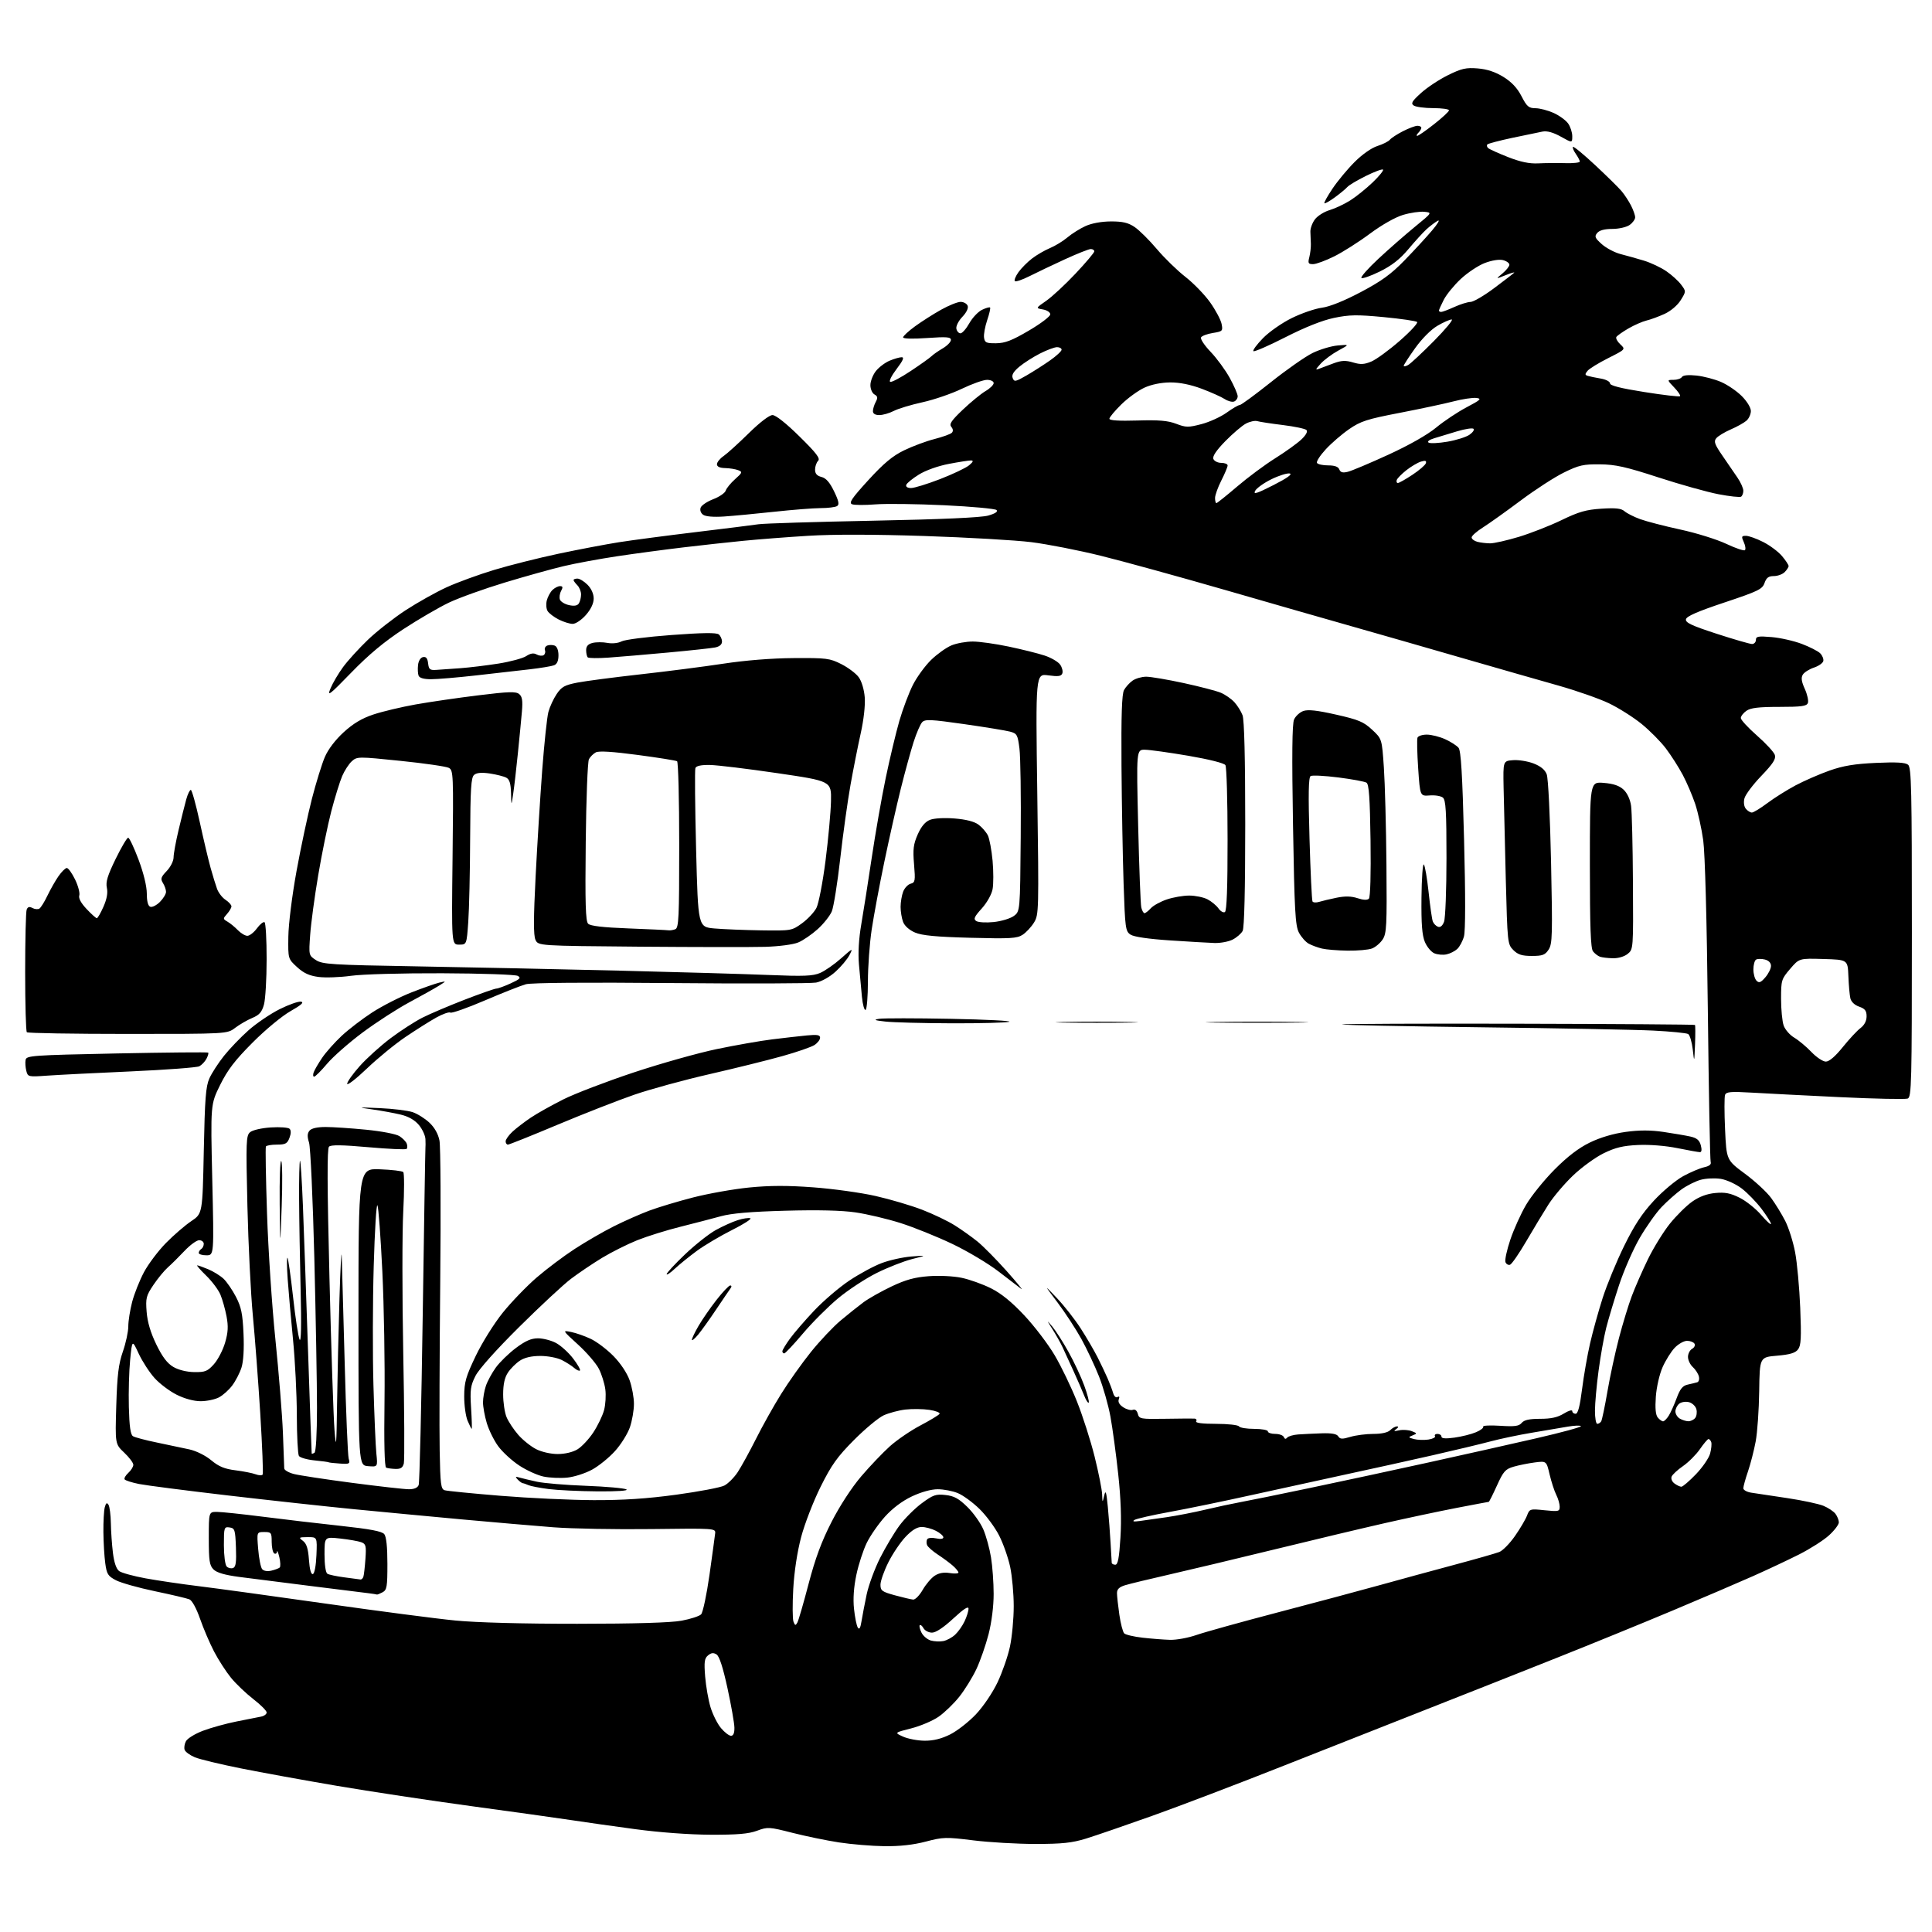 <?xml version="1.0" encoding="UTF-8" standalone="no"?>
<svg 
  version="1.1" 
  xmlns="http://www.w3.org/2000/svg" 
  xmlns:xlink="http://www.w3.org/1999/xlink" 
  xmlns:svg="http://www.w3.org/2000/svg"
  xmlns:rdf="http://www.w3.org/1999/02/22-rdf-syntax-ns#"
  xmlns:cc="http://creativecommons.org/ns#"
  xmlns:dc="http://purl.org/dc/elements/1.1/"
  viewBox="0 0 768 768"
  width="768"
  height="768"
>
<style>svg {background-color: white; }</style>"
<path stroke="none" fill="black" fill-rule="evenodd" d="M351.57,733.89C346.58,733.82 338.45,733.15 333.50,732.39C328.55,731.63 320.19,729.90 314.93,728.56C305.73,726.21 305.18,726.18 300.93,727.75C297.57,728.99 293.10,729.37 282.50,729.33C274.04,729.30 262.16,728.42 252.50,727.12C243.70,725.93 232.22,724.31 227.00,723.51C221.78,722.72 204.00,720.23 187.50,717.99C171.00,715.75 146.93,712.11 134.00,709.91C121.07,707.71 103.84,704.58 95.70,702.95C87.56,701.32 79.34,699.34 77.44,698.54C75.53,697.74 73.72,696.43 73.41,695.62C73.10,694.82 73.33,693.25 73.92,692.15C74.51,691.05 77.58,689.17 80.75,687.98C83.91,686.79 89.88,685.14 94.00,684.32C98.12,683.49 102.51,682.62 103.75,682.39C104.99,682.15 106.00,681.41 106.00,680.73C105.99,680.05 103.61,677.66 100.69,675.41C97.78,673.15 93.77,669.33 91.80,666.91C89.83,664.48 86.81,659.80 85.09,656.50C83.37,653.20 80.87,647.36 79.53,643.51C78.10,639.39 76.36,636.21 75.30,635.77C74.31,635.36 68.16,633.91 61.64,632.55C55.11,631.19 48.14,629.23 46.14,628.20C42.91,626.52 42.43,625.76 41.84,621.41C41.47,618.71 41.14,613.12 41.10,609.00C41.06,604.88 41.31,600.45 41.65,599.17C42.12,597.42 42.49,597.17 43.12,598.17C43.59,598.90 44.01,602.20 44.07,605.50C44.12,608.80 44.50,614.15 44.90,617.38C45.37,621.18 46.25,623.71 47.38,624.54C48.34,625.24 53.04,626.53 57.82,627.41C62.59,628.28 72.12,629.69 79.00,630.53C85.88,631.37 108.60,634.49 129.50,637.46C150.40,640.43 173.57,643.46 181.00,644.18C189.35,645.00 207.86,645.49 229.50,645.48C252.47,645.47 266.71,645.04 270.94,644.25C274.48,643.59 277.97,642.46 278.69,641.74C279.41,641.02 280.91,633.92 282.04,625.97C283.16,618.01 284.17,610.60 284.29,609.50C284.50,607.54 284.00,607.51 259.00,607.83C244.97,608.01 227.43,607.69 220.00,607.12C212.57,606.54 196.38,605.15 184.00,604.02C171.62,602.88 152.28,601.06 141.00,599.96C129.72,598.86 107.00,596.38 90.50,594.45C74.00,592.52 58.15,590.48 55.27,589.91C52.39,589.33 49.81,588.51 49.54,588.07C49.27,587.63 49.94,586.46 51.02,585.48C52.11,584.49 53.00,583.05 53.00,582.28C53.00,581.50 51.37,579.33 49.38,577.45C45.76,574.03 45.76,574.03 46.22,558.77C46.59,546.58 47.12,542.24 48.84,537.28C50.03,533.86 51.00,529.34 51.00,527.24C51.00,525.14 51.69,520.77 52.53,517.54C53.37,514.31 55.49,508.99 57.23,505.71C58.98,502.44 62.92,497.21 65.99,494.09C69.06,490.97 73.58,487.07 76.04,485.42C80.50,482.43 80.50,482.43 81.01,457.46C81.43,436.70 81.80,431.85 83.24,428.66C84.19,426.55 86.81,422.51 89.05,419.70C91.30,416.88 95.69,412.30 98.82,409.53C101.94,406.77 107.50,403.00 111.17,401.16C114.84,399.33 118.66,397.99 119.67,398.18C120.96,398.44 119.71,399.55 115.50,401.94C112.13,403.84 105.52,409.31 100.42,414.43C93.39,421.48 90.48,425.28 87.51,431.28C83.69,439.02 83.69,439.02 84.38,469.01C85.08,499.00 85.08,499.00 82.04,499.00C80.37,499.00 79.00,498.58 79.00,498.06C79.00,497.54 79.45,496.84 80.00,496.50C80.55,496.16 81.00,495.23 81.00,494.44C81.00,493.65 80.18,493.00 79.18,493.00C78.18,493.00 75.55,494.91 73.35,497.25C71.14,499.59 68.17,502.53 66.74,503.79C65.31,505.05 62.72,508.20 60.98,510.79C58.10,515.08 57.86,516.03 58.29,521.50C58.61,525.55 59.86,529.76 62.14,534.45C64.55,539.41 66.49,541.96 68.91,543.38C70.97,544.58 74.24,545.39 77.23,545.43C81.57,545.49 82.51,545.11 85.05,542.27C86.63,540.50 88.63,536.65 89.48,533.72C90.68,529.61 90.80,527.24 90.05,523.26C89.51,520.43 88.42,516.55 87.62,514.64C86.82,512.73 84.28,509.33 81.96,507.08C79.65,504.84 78.05,503.00 78.41,503.00C78.77,503.00 80.73,503.70 82.77,504.55C84.81,505.40 87.54,507.09 88.84,508.30C90.13,509.51 92.36,512.75 93.79,515.50C95.91,519.59 96.45,522.25 96.80,530.15C97.07,536.21 96.77,541.22 95.99,543.65C95.31,545.77 93.66,548.96 92.32,550.75C90.99,552.54 88.59,554.68 87.00,555.50C85.40,556.33 82.14,557.00 79.75,557.00C77.08,557.00 73.40,556.01 70.26,554.44C67.44,553.04 63.47,550.05 61.45,547.81C59.43,545.57 56.59,541.21 55.15,538.12C52.54,532.50 52.54,532.50 51.74,540.50C51.30,544.90 51.07,553.35 51.22,559.29C51.42,567.09 51.88,570.31 52.87,570.92C53.62,571.38 57.89,572.51 62.37,573.43C66.84,574.35 72.65,575.58 75.28,576.16C78.05,576.77 81.72,578.60 83.98,580.49C86.97,582.98 89.26,583.93 93.63,584.47C96.79,584.87 100.40,585.58 101.65,586.06C102.90,586.53 104.15,586.57 104.42,586.14C104.68,585.70 104.25,574.81 103.46,561.92C102.66,549.04 101.33,531.50 100.51,522.94C99.69,514.38 98.72,494.80 98.35,479.44C97.74,453.52 97.82,451.39 99.45,450.04C100.44,449.22 104.05,448.40 107.68,448.17C111.24,447.94 114.59,448.19 115.12,448.72C115.73,449.33 115.71,450.64 115.06,452.34C114.20,454.60 113.46,455.00 110.08,455.00C107.90,455.00 105.93,455.34 105.70,455.75C105.47,456.16 105.67,468.20 106.15,482.50C106.62,496.80 108.12,519.30 109.48,532.50C110.83,545.70 112.18,562.35 112.46,569.50C112.75,576.65 112.99,583.05 112.99,583.71C113.00,584.38 114.69,585.37 116.75,585.92C118.81,586.46 129.24,588.05 139.91,589.45C150.59,590.85 160.78,592.00 162.55,592.00C164.67,592.00 166.01,591.41 166.43,590.31C166.79,589.38 167.51,559.01 168.04,522.81C168.57,486.62 169.05,456.67 169.12,456.25C169.18,455.84 169.18,454.30 169.12,452.83C169.05,451.36 167.87,448.81 166.49,447.17C164.83,445.20 162.38,443.81 159.24,443.06C156.63,442.44 151.57,441.51 148.00,441.01C141.85,440.14 142.01,440.11 151.00,440.50C156.22,440.73 162.07,441.45 164.00,442.09C165.93,442.74 168.94,444.62 170.70,446.28C172.76,448.22 174.19,450.77 174.70,453.40C175.14,455.65 175.28,480.90 175.00,509.50C174.72,538.10 174.62,568.34 174.78,576.69C175.02,590.06 175.26,591.94 176.78,592.40C177.72,592.69 187.72,593.68 199.00,594.60C210.28,595.52 226.93,596.30 236.00,596.33C247.77,596.37 257.19,595.75 268.87,594.16C277.87,592.93 286.45,591.30 287.94,590.53C289.43,589.76 291.81,587.37 293.24,585.22C294.66,583.06 297.93,577.12 300.50,572.01C303.06,566.90 307.57,558.84 310.52,554.11C313.46,549.37 318.79,541.87 322.35,537.44C325.91,533.01 331.23,527.38 334.17,524.92C337.10,522.46 341.18,519.21 343.24,517.68C345.30,516.15 350.33,513.32 354.41,511.38C360.02,508.72 363.62,507.72 369.17,507.31C373.31,506.99 378.99,507.27 382.22,507.94C385.37,508.59 390.63,510.47 393.91,512.11C398.01,514.16 402.18,517.55 407.19,522.90C411.21,527.18 416.63,534.30 419.24,538.72C421.85,543.13 425.84,551.41 428.11,557.12C430.39,562.83 433.54,572.67 435.12,579.00C436.69,585.33 438.04,592.08 438.11,594.00C438.24,597.50 438.24,597.50 438.94,594.50C439.51,592.09 439.79,592.97 440.38,599.00C440.77,603.12 441.27,609.65 441.48,613.50C441.69,617.35 441.89,620.84 441.93,621.25C441.97,621.66 442.61,622.00 443.36,622.00C444.38,622.00 444.89,619.31 445.39,611.25C445.85,603.95 445.57,595.84 444.51,586.00C443.65,578.02 442.26,567.74 441.42,563.15C440.58,558.55 438.53,551.35 436.87,547.15C435.20,542.94 432.06,536.26 429.88,532.29C427.69,528.33 423.43,521.81 420.41,517.79C414.91,510.50 414.91,510.50 420.13,516.00C423.00,519.02 427.24,524.42 429.55,528.00C431.86,531.58 434.88,536.75 436.28,539.50C437.67,542.25 439.49,546.08 440.32,548.00C441.16,549.92 442.13,552.52 442.49,553.76C442.87,555.06 443.61,555.74 444.24,555.35C444.94,554.92 445.12,555.26 444.73,556.26C444.34,557.28 444.98,558.41 446.51,559.41C447.82,560.27 449.53,560.73 450.32,560.43C451.20,560.09 451.95,560.70 452.30,562.02C452.82,564.05 453.41,564.15 463.18,563.99C468.85,563.90 474.09,563.86 474.81,563.91C475.53,563.96 475.84,564.45 475.50,565.00C475.11,565.64 477.97,566.00 483.38,566.00C488.06,566.00 492.16,566.45 492.50,567.00C492.84,567.55 495.57,568.00 498.56,568.00C501.55,568.00 504.00,568.45 504.00,569.00C504.00,569.55 505.31,570.00 506.92,570.00C508.52,570.00 510.06,570.56 510.34,571.25C510.67,572.07 511.13,572.15 511.67,571.49C512.13,570.93 514.08,570.36 516.00,570.22C517.92,570.08 522.11,569.88 525.31,569.77C529.37,569.63 531.38,569.99 531.98,570.97C532.69,572.11 533.55,572.15 536.79,571.18C538.96,570.53 543.07,570.00 545.94,570.00C549.23,570.00 551.69,569.45 552.64,568.50C553.47,567.67 554.67,567.01 555.32,567.02C556.03,567.02 555.90,567.45 555.00,568.10C553.84,568.92 554.10,569.03 556.17,568.58C557.63,568.26 559.88,568.41 561.17,568.90C563.39,569.76 563.41,569.84 561.54,570.59C559.72,571.32 559.76,571.42 562.08,572.05C563.46,572.41 566.02,572.50 567.78,572.25C569.54,571.99 570.73,571.38 570.43,570.89C570.13,570.40 570.58,570.00 571.44,570.00C572.30,570.00 573.00,570.49 573.00,571.09C573.00,571.84 574.66,571.96 578.15,571.48C580.99,571.09 584.83,570.13 586.69,569.35C588.56,568.58 589.85,567.57 589.58,567.12C589.30,566.67 592.33,566.51 596.32,566.77C602.16,567.15 603.82,566.92 604.90,565.62C605.87,564.46 607.94,564.00 612.25,564.00C616.60,564.00 619.20,563.42 621.63,561.92C623.48,560.77 625.00,560.32 625.00,560.92C625.00,561.51 625.60,562.00 626.33,562.00C627.25,562.00 628.03,559.06 628.89,552.25C629.57,546.89 631.00,538.67 632.08,534.00C633.15,529.33 635.40,521.23 637.07,516.00C638.75,510.77 642.58,501.47 645.60,495.33C649.63,487.11 652.75,482.35 657.43,477.30C660.93,473.52 666.17,469.14 669.08,467.55C671.99,465.97 675.75,464.37 677.44,464.00C679.47,463.56 680.34,462.86 680.02,461.92C679.76,461.14 679.25,433.95 678.89,401.50C678.49,365.63 677.77,339.19 677.06,334.05C676.42,329.41 674.97,322.88 673.86,319.55C672.74,316.22 670.51,311.02 668.91,308.00C667.30,304.98 664.29,300.26 662.22,297.53C660.15,294.79 655.76,290.37 652.48,287.71C649.19,285.05 643.35,281.37 639.50,279.53C635.65,277.70 626.65,274.55 619.50,272.53C612.35,270.52 595.02,265.55 581.00,261.50C566.98,257.44 547.62,251.89 538.00,249.16C528.38,246.44 505.45,239.86 487.06,234.54C468.66,229.23 446.39,223.10 437.56,220.92C428.73,218.74 416.32,216.31 410.00,215.52C403.68,214.73 384.55,213.63 367.50,213.07C347.60,212.41 331.05,212.38 321.28,212.99C312.90,213.50 301.20,214.41 295.28,215.00C289.35,215.58 278.65,216.76 271.50,217.61C264.35,218.46 252.66,220.02 245.52,221.09C238.39,222.16 228.71,223.94 224.03,225.06C219.34,226.17 208.83,229.10 200.66,231.57C192.50,234.04 182.53,237.62 178.50,239.53C174.48,241.44 166.31,246.20 160.34,250.10C152.73,255.09 146.56,260.23 139.65,267.35C130.89,276.37 129.97,277.07 131.39,273.64C132.27,271.52 134.52,267.70 136.40,265.14C138.27,262.59 142.69,257.74 146.21,254.36C149.73,250.98 156.51,245.67 161.27,242.56C166.04,239.46 173.39,235.34 177.61,233.42C181.83,231.49 190.28,228.41 196.39,226.56C202.50,224.71 214.03,221.81 222.00,220.12C229.97,218.43 240.78,216.38 246.00,215.55C251.22,214.73 264.95,212.92 276.50,211.53C288.05,210.14 299.30,208.73 301.50,208.40C303.70,208.07 324.18,207.44 347.00,206.99C374.24,206.45 389.98,205.75 392.81,204.95C395.61,204.16 396.78,203.38 396.15,202.75C395.62,202.22 386.25,201.36 375.34,200.84C364.43,200.32 352.11,200.17 347.96,200.50C343.82,200.83 339.66,200.81 338.72,200.45C337.34,199.92 338.54,198.13 345.16,190.88C351.32,184.15 354.79,181.25 359.40,179.01C362.76,177.38 368.18,175.36 371.45,174.53C374.72,173.69 377.83,172.57 378.35,172.05C378.97,171.43 378.90,170.58 378.16,169.69C377.24,168.58 378.15,167.21 382.75,162.84C385.91,159.84 389.96,156.52 391.75,155.47C393.54,154.43 395.00,152.99 395.00,152.28C395.00,151.56 393.84,151.00 392.35,151.00C390.90,151.00 386.39,152.60 382.33,154.55C378.27,156.50 371.25,158.91 366.72,159.90C362.20,160.89 357.05,162.44 355.30,163.35C353.54,164.26 350.95,165.00 349.55,165.00C347.90,165.00 347.00,164.45 347.00,163.43C347.00,162.57 347.50,160.93 348.11,159.79C349.01,158.12 348.91,157.53 347.61,156.80C346.72,156.31 346.00,154.64 346.00,153.09C346.00,151.54 346.98,149.03 348.17,147.51C349.36,146.00 351.82,144.14 353.64,143.38C355.45,142.62 357.62,142.00 358.46,142.00C359.54,142.00 358.92,143.39 356.39,146.71C354.39,149.34 353.28,151.59 353.89,151.80C354.49,152.00 358.15,150.06 362.01,147.49C365.87,144.93 369.59,142.28 370.27,141.61C370.94,140.94 372.96,139.53 374.75,138.48C376.54,137.43 378.00,135.92 378.00,135.14C378.00,133.95 376.39,133.82 368.50,134.37C362.80,134.77 359.00,134.67 359.00,134.11C359.00,133.59 361.14,131.61 363.75,129.71C366.36,127.81 371.01,124.85 374.08,123.13C377.15,121.41 380.65,120.00 381.86,120.00C383.07,120.00 384.33,120.70 384.66,121.56C385.02,122.50 384.18,124.25 382.54,125.96C381.03,127.54 379.97,129.62 380.17,130.65C380.37,131.67 381.10,132.50 381.80,132.50C382.50,132.50 384.09,130.70 385.32,128.50C386.55,126.30 388.82,123.90 390.36,123.16C391.89,122.42 393.34,122.01 393.57,122.24C393.80,122.47 393.29,124.74 392.42,127.28C391.56,129.82 390.99,132.93 391.17,134.20C391.46,136.22 392.05,136.49 396.00,136.45C399.55,136.41 402.30,135.35 409.00,131.41C413.68,128.67 417.50,125.77 417.50,124.97C417.50,124.15 416.23,123.30 414.58,123.01C411.67,122.50 411.67,122.50 415.90,119.57C418.23,117.95 423.48,113.08 427.57,108.73C431.66,104.39 435.00,100.42 435.00,99.92C435.00,99.41 434.37,99.00 433.60,99.00C432.82,99.00 428.21,100.83 423.35,103.06C418.48,105.30 412.15,108.31 409.28,109.76C406.41,111.21 403.77,112.11 403.42,111.76C403.07,111.40 403.71,109.80 404.85,108.20C406.00,106.60 408.44,104.14 410.28,102.74C412.12,101.33 415.33,99.47 417.40,98.61C419.48,97.74 422.60,95.83 424.34,94.36C426.08,92.89 429.30,90.87 431.50,89.87C433.95,88.75 437.87,88.04 441.60,88.02C446.30,88.01 448.47,88.52 451.04,90.25C452.87,91.49 456.84,95.42 459.86,99.00C462.89,102.58 468.00,107.56 471.23,110.07C474.46,112.59 478.88,117.15 481.06,120.22C483.23,123.28 485.27,127.12 485.60,128.75C486.16,131.57 486.00,131.74 482.15,132.36C479.93,132.71 477.81,133.50 477.44,134.10C477.07,134.70 478.77,137.29 481.23,139.85C483.68,142.41 487.11,147.08 488.84,150.23C490.58,153.39 492.00,156.67 492.00,157.52C492.00,158.37 491.36,159.31 490.58,159.61C489.80,159.91 488.11,159.46 486.83,158.63C485.55,157.79 481.45,155.95 477.73,154.55C473.30,152.88 468.97,152.01 465.23,152.02C461.66,152.04 457.80,152.81 455.00,154.07C452.52,155.19 448.36,158.20 445.75,160.76C443.14,163.33 441.00,165.89 441.00,166.46C441.00,167.14 444.88,167.38 452.11,167.16C460.66,166.90 464.23,167.20 467.54,168.46C471.43,169.95 472.38,169.96 477.58,168.60C480.74,167.78 485.24,165.73 487.58,164.05C489.91,162.37 492.27,161.00 492.82,161.00C493.36,161.00 498.91,156.93 505.15,151.96C511.39,146.98 518.87,141.75 521.76,140.33C524.66,138.91 529.16,137.56 531.76,137.33C536.50,136.92 536.50,136.92 532.00,139.36C529.52,140.71 526.38,143.05 525.00,144.56C522.83,146.96 522.76,147.22 524.50,146.53C525.60,146.09 528.22,145.11 530.32,144.35C533.30,143.27 534.96,143.21 537.87,144.08C540.83,144.97 542.32,144.89 545.12,143.72C547.06,142.91 552.14,139.21 556.40,135.49C560.66,131.78 563.77,128.40 563.32,127.99C562.87,127.58 556.88,126.71 550.00,126.05C539.43,125.05 536.39,125.10 530.30,126.37C525.64,127.34 518.84,130.05 510.99,134.04C504.33,137.44 498.60,139.93 498.25,139.59C497.91,139.24 499.62,136.92 502.06,134.42C504.50,131.92 509.65,128.33 513.50,126.44C517.35,124.54 522.73,122.69 525.45,122.33C528.58,121.92 534.29,119.62 540.95,116.10C549.17,111.76 553.01,108.97 558.31,103.51C562.06,99.66 567.00,94.29 569.28,91.60C571.57,88.90 572.56,87.19 571.47,87.79C570.39,88.40 568.38,89.93 567.00,91.19C565.62,92.46 562.39,96.01 559.82,99.08C556.47,103.07 553.24,105.59 548.50,107.93C544.85,109.72 541.55,110.88 541.18,110.49C540.81,110.10 543.88,106.64 548.00,102.81C552.12,98.97 558.62,93.29 562.43,90.17C569.37,84.50 569.37,84.50 566.16,84.19C564.40,84.01 560.61,84.57 557.73,85.43C554.64,86.35 549.25,89.41 544.57,92.89C540.21,96.14 533.83,100.19 530.40,101.90C526.98,103.60 523.18,105.00 521.97,105.00C520.06,105.00 519.86,104.63 520.47,102.25C520.85,100.74 521.13,98.38 521.09,97.00C521.04,95.62 520.96,93.43 520.90,92.12C520.85,90.81 521.65,88.61 522.69,87.22C523.72,85.83 526.35,84.17 528.53,83.53C530.71,82.88 534.41,81.14 536.74,79.67C539.07,78.20 543.08,74.97 545.66,72.50C548.24,70.03 550.08,67.75 549.77,67.43C549.45,67.11 546.37,68.25 542.93,69.96C539.49,71.66 536.19,73.63 535.59,74.34C534.99,75.04 532.78,76.87 530.68,78.41C528.59,79.94 526.69,81.02 526.46,80.80C526.24,80.57 527.70,77.94 529.72,74.94C531.73,71.95 535.67,67.20 538.48,64.40C541.48,61.39 545.20,58.78 547.54,58.04C549.72,57.35 551.95,56.22 552.50,55.54C553.06,54.85 555.40,53.33 557.71,52.15C560.03,50.97 562.61,50.00 563.46,50.00C564.31,50.00 565.00,50.36 565.00,50.80C565.00,51.24 564.46,52.14 563.80,52.80C563.14,53.46 562.95,54.00 563.38,54.00C563.82,54.00 566.83,51.91 570.08,49.35C573.34,46.80 576.00,44.32 576.00,43.85C576.00,43.38 573.19,42.99 569.75,42.98C566.31,42.98 562.83,42.51 562.00,41.96C560.76,41.11 561.25,40.26 564.88,36.97C567.29,34.78 572.12,31.59 575.61,29.87C581.00,27.22 582.77,26.82 587.43,27.20C591.16,27.51 594.42,28.59 597.65,30.59C600.91,32.60 603.15,35.00 604.83,38.26C606.94,42.36 607.69,43.00 610.39,43.02C612.10,43.03 615.35,43.89 617.62,44.91C619.88,45.94 622.47,47.83 623.37,49.11C624.27,50.40 625.00,52.66 625.00,54.15C625.00,56.86 625.00,56.86 620.46,54.32C617.46,52.64 615.00,51.96 613.21,52.30C611.72,52.58 606.31,53.70 601.20,54.79C596.08,55.88 591.61,57.06 591.26,57.40C590.92,57.75 591.05,58.41 591.57,58.87C592.08,59.33 595.65,60.94 599.50,62.45C604.45,64.39 607.95,65.12 611.50,64.94C614.25,64.80 619.09,64.76 622.25,64.85C625.41,64.94 628.00,64.66 628.00,64.23C628.00,63.80 627.28,62.42 626.40,61.16C625.52,59.90 625.02,58.65 625.29,58.38C625.56,58.10 629.55,61.39 634.14,65.68C638.74,69.97 643.45,74.61 644.61,75.99C645.77,77.37 647.46,79.94 648.36,81.70C649.26,83.46 650.00,85.57 650.00,86.39C650.00,87.21 649.00,88.59 647.78,89.44C646.54,90.31 643.49,91.00 640.90,91.00C637.84,91.00 635.79,91.55 634.91,92.61C633.75,94.00 634.00,94.61 636.74,97.06C638.49,98.62 641.85,100.39 644.21,101.00C646.57,101.60 650.75,102.78 653.50,103.61C656.25,104.45 660.26,106.34 662.40,107.82C664.55,109.29 667.20,111.70 668.29,113.17C670.27,115.83 670.27,115.83 668.11,119.32C666.86,121.35 664.20,123.61 661.73,124.76C659.40,125.83 656.15,127.03 654.50,127.42C652.85,127.82 649.61,129.24 647.30,130.58C644.99,131.92 642.85,133.44 642.53,133.95C642.21,134.46 642.92,135.78 644.09,136.87C646.23,138.86 646.23,138.86 639.31,142.35C635.50,144.26 631.80,146.54 631.08,147.40C630.00,148.70 630.01,149.05 631.14,149.41C631.89,149.65 634.19,150.12 636.25,150.47C638.33,150.81 640.00,151.67 640.00,152.39C640.00,153.28 644.26,154.36 653.66,155.84C661.18,157.04 667.56,157.78 667.84,157.49C668.12,157.21 667.07,155.63 665.49,153.99C662.63,151.00 662.63,151.00 665.25,151.00C666.70,151.00 668.20,150.49 668.58,149.87C669.02,149.16 671.12,148.94 674.39,149.29C677.20,149.59 681.58,150.73 684.13,151.83C686.68,152.93 690.39,155.45 692.38,157.45C694.45,159.52 696.00,162.06 696.00,163.38C696.00,164.65 695.21,166.38 694.25,167.22C693.29,168.06 690.48,169.64 688.00,170.71C685.52,171.79 682.93,173.36 682.24,174.21C681.18,175.48 681.59,176.63 684.68,181.12C686.72,184.08 689.43,188.03 690.69,189.89C691.96,191.75 693.00,194.09 693.00,195.08C693.00,196.07 692.59,197.13 692.10,197.44C691.60,197.75 687.58,197.31 683.17,196.47C678.75,195.63 668.02,192.63 659.32,189.80C646.27,185.55 642.19,184.64 635.99,184.58C629.40,184.51 627.63,184.91 621.68,187.84C617.95,189.67 610.18,194.70 604.42,199.02C598.66,203.33 591.93,208.12 589.47,209.68C587.01,211.23 585.00,213.01 585.00,213.63C585.00,214.26 586.01,215.04 587.25,215.37C588.49,215.70 590.78,215.98 592.36,215.99C593.93,215.99 599.10,214.82 603.86,213.38C608.61,211.93 616.24,208.94 620.81,206.72C627.59,203.44 630.50,202.60 636.59,202.21C642.30,201.85 644.45,202.08 645.77,203.23C646.72,204.05 649.52,205.47 652.00,206.37C654.48,207.27 661.67,209.14 668.00,210.51C674.33,211.88 682.53,214.44 686.23,216.19C689.93,217.94 693.27,219.06 693.64,218.69C694.02,218.31 693.81,216.88 693.18,215.50C692.17,213.28 692.27,213.00 694.05,213.00C695.16,213.00 698.24,214.10 700.90,215.45C703.56,216.80 706.92,219.31 708.37,221.03C709.82,222.75 711.00,224.54 711.00,225.01C711.00,225.47 710.29,226.56 709.43,227.43C708.56,228.29 706.63,229.00 705.12,229.00C703.04,229.00 702.16,229.65 701.43,231.75C700.57,234.22 698.97,235.00 685.49,239.50C674.81,243.06 670.41,244.98 670.19,246.18C669.94,247.51 672.44,248.69 682.40,251.93C689.28,254.17 695.61,256.00 696.46,256.00C697.31,256.00 698.00,255.26 698.00,254.36C698.00,252.97 698.91,252.80 704.25,253.25C707.69,253.54 713.09,254.76 716.25,255.96C719.41,257.16 722.70,258.84 723.55,259.69C724.40,260.55 724.96,261.92 724.80,262.74C724.63,263.57 722.97,264.75 721.10,265.37C719.22,265.99 717.23,267.25 716.66,268.16C715.89,269.39 716.10,270.90 717.44,273.86C718.44,276.08 718.99,278.59 718.66,279.45C718.17,280.72 716.11,281.00 707.25,281.00C699.09,281.00 695.90,281.38 694.22,282.56C693.00,283.41 692.00,284.71 692.00,285.43C692.00,286.16 694.90,289.30 698.44,292.41C701.99,295.52 705.18,298.99 705.53,300.11C706.03,301.68 704.82,303.56 700.15,308.43C696.83,311.88 693.81,315.91 693.44,317.37C693.04,318.96 693.27,320.62 694.01,321.51C694.69,322.33 695.76,323.00 696.40,323.00C697.03,323.00 699.80,321.31 702.55,319.25C705.30,317.19 710.36,314.01 713.78,312.19C717.21,310.37 723.27,307.73 727.25,306.32C732.75,304.39 737.21,303.65 745.75,303.26C753.91,302.89 757.40,303.09 758.50,304.00C759.81,305.08 760.00,313.66 760.00,370.65C760.00,430.79 759.87,436.11 758.33,436.70C757.42,437.05 745.38,436.80 731.58,436.14C717.79,435.48 701.96,434.67 696.41,434.34C688.03,433.85 686.21,434.00 685.74,435.23C685.43,436.04 685.43,442.21 685.74,448.93C686.30,461.14 686.30,461.14 693.65,466.58C697.69,469.57 702.39,473.92 704.09,476.26C705.79,478.59 708.30,482.68 709.66,485.35C711.02,488.02 712.79,493.60 713.58,497.76C714.38,501.92 715.29,511.89 715.62,519.91C716.10,531.82 715.94,534.85 714.75,536.41C713.67,537.83 711.54,538.47 706.40,538.91C699.50,539.50 699.50,539.50 699.31,553.00C699.21,560.42 698.58,569.42 697.91,573.00C697.24,576.58 695.87,581.93 694.85,584.91C693.83,587.88 693.00,590.90 693.00,591.61C693.00,592.33 694.46,593.12 696.25,593.38C698.04,593.65 704.44,594.60 710.49,595.52C716.53,596.43 723.01,597.81 724.89,598.60C726.76,599.38 728.89,600.80 729.62,601.76C730.34,602.72 730.95,604.24 730.97,605.13C730.99,606.03 729.21,608.38 727.02,610.36C724.83,612.34 719.45,615.76 715.06,617.97C710.66,620.18 702.44,624.05 696.79,626.56C691.13,629.08 676.84,635.20 665.03,640.16C653.22,645.12 632.52,653.57 619.03,658.94C605.54,664.32 583.02,673.23 569.00,678.74C554.98,684.25 528.65,694.64 510.50,701.82C492.35,709.01 468.73,718.01 458.00,721.83C447.27,725.65 435.42,729.73 431.64,730.89C426.14,732.58 422.19,733.00 411.61,733.00C404.36,733.00 393.23,732.36 386.89,731.57C376.05,730.22 374.90,730.25 367.99,732.07C363.06,733.36 357.65,733.96 351.57,733.89zM367.55,691.96C371.02,691.99 374.21,691.20 377.69,689.47C380.48,688.07 385.09,684.48 387.93,681.48C390.88,678.36 394.56,672.91 396.55,668.74C398.45,664.73 400.68,658.31 401.49,654.47C402.30,650.64 402.97,643.45 402.97,638.50C402.97,633.55 402.33,626.52 401.56,622.88C400.79,619.24 398.81,613.61 397.16,610.38C395.52,607.15 391.99,602.38 389.33,599.80C386.68,597.21 382.83,594.40 380.78,593.55C378.74,592.70 375.14,592.00 372.78,592.00C370.15,592.00 366.18,593.10 362.48,594.85C358.63,596.67 354.77,599.58 351.77,602.91C349.20,605.77 345.94,610.46 344.54,613.33C343.14,616.20 341.28,621.91 340.42,626.02C339.38,630.93 339.06,635.58 339.48,639.53C339.83,642.85 340.50,646.19 340.98,646.96C341.59,647.95 342.03,647.21 342.47,644.43C342.82,642.27 343.74,637.49 344.51,633.81C345.29,630.13 347.69,623.61 349.85,619.31C352.02,615.01 355.49,609.21 357.56,606.42C359.64,603.62 363.62,599.64 366.42,597.57C370.91,594.24 372.01,593.86 375.85,594.29C379.27,594.67 381.12,595.68 384.54,599.04C386.93,601.38 389.79,605.40 390.89,607.97C391.99,610.53 393.37,615.53 393.94,619.07C394.52,622.60 394.99,629.14 394.99,633.59C395.00,638.46 394.20,644.83 392.98,649.59C391.86,653.94 389.68,660.20 388.13,663.50C386.57,666.80 383.51,671.75 381.32,674.50C379.13,677.25 375.43,680.82 373.09,682.44C370.75,684.06 365.83,686.14 362.17,687.07C355.50,688.76 355.50,688.76 359.00,690.34C360.93,691.21 364.77,691.94 367.55,691.96zM290.59,690.00C291.53,690.00 291.98,688.91 291.94,686.75C291.91,684.96 290.67,677.92 289.19,671.10C287.39,662.82 285.95,658.36 284.83,657.66C283.61,656.90 282.71,657.00 281.46,658.04C280.03,659.22 279.84,660.62 280.31,666.48C280.63,670.34 281.59,675.84 282.46,678.70C283.34,681.56 285.20,685.28 286.61,686.95C288.02,688.63 289.81,690.00 290.59,690.00zM375.00,652.35C376.38,652.07 378.49,650.93 379.69,649.80C380.90,648.68 382.59,646.28 383.44,644.48C384.30,642.67 385.00,640.43 385.00,639.49C385.00,638.31 383.13,639.52 378.94,643.39C375.10,646.95 372.01,649.00 370.49,649.00C369.18,649.00 367.66,648.22 367.12,647.26C366.59,646.30 365.91,645.75 365.62,646.04C365.34,646.33 365.64,647.66 366.31,648.99C366.97,650.32 368.64,651.73 370.01,652.13C371.38,652.52 373.62,652.62 375.00,652.35zM465.09,651.86C467.62,651.94 472.34,651.07 475.59,649.94C478.84,648.81 493.43,644.76 508.00,640.94C522.58,637.12 540.80,632.25 548.50,630.11C556.20,627.97 569.48,624.35 578.00,622.07C586.52,619.79 594.62,617.48 596.00,616.94C597.38,616.39 600.18,613.53 602.23,610.58C604.29,607.63 606.44,603.98 607.01,602.47C608.03,599.79 608.20,599.74 614.03,600.35C619.57,600.92 620.00,600.82 620.00,598.94C620.00,597.82 619.39,595.69 618.63,594.20C617.88,592.72 616.70,589.08 616.00,586.13C614.74,580.75 614.74,580.75 610.12,581.34C607.58,581.67 603.81,582.42 601.74,583.02C598.41,583.98 597.63,584.85 595.05,590.55C593.44,594.10 591.98,597.00 591.81,597.01C591.64,597.01 585.88,598.10 579.00,599.42C572.12,600.75 559.30,603.47 550.50,605.47C541.70,607.47 521.90,612.18 506.50,615.95C491.10,619.71 472.20,624.22 464.50,625.97C456.80,627.72 449.04,629.60 447.25,630.15C444.88,630.88 444.01,631.74 444.02,633.33C444.03,634.52 444.46,638.38 444.96,641.89C445.47,645.41 446.34,648.74 446.89,649.29C447.44,649.84 450.73,650.62 454.20,651.01C457.66,651.40 462.57,651.79 465.09,651.86zM316.96,645.00C317.42,644.17 319.43,637.24 321.43,629.59C324.09,619.47 326.57,612.76 330.56,604.97C333.83,598.57 338.58,591.29 342.34,586.88C345.80,582.82 350.94,577.44 353.75,574.91C356.56,572.39 362.02,568.66 365.89,566.63C369.76,564.59 373.18,562.52 373.48,562.03C373.79,561.53 371.96,560.82 369.42,560.44C366.89,560.06 362.60,560.01 359.90,560.32C357.21,560.64 353.31,561.68 351.25,562.63C349.19,563.58 343.89,567.99 339.47,572.43C332.82,579.12 330.55,582.30 326.21,591.00C323.34,596.77 319.85,605.77 318.47,611.00C316.92,616.85 315.71,624.78 315.33,631.64C314.99,637.77 315.03,643.62 315.42,644.64C316.03,646.22 316.26,646.27 316.96,645.00zM363.00,635.86C363.82,635.93 365.52,634.19 366.78,632.00C368.03,629.81 370.18,627.28 371.55,626.38C373.22,625.28 375.18,624.93 377.52,625.31C379.43,625.62 381.00,625.53 381.00,625.11C381.00,624.69 379.99,623.46 378.75,622.37C377.51,621.28 374.82,619.29 372.77,617.95C370.71,616.60 368.80,614.90 368.51,614.16C368.23,613.42 368.26,612.38 368.59,611.85C368.92,611.32 370.50,611.17 372.10,611.52C373.87,611.91 375.00,611.75 375.00,611.11C375.00,610.53 373.67,609.36 372.05,608.53C370.43,607.69 367.88,607.00 366.39,607.00C364.55,607.00 362.51,608.24 359.97,610.92C357.92,613.07 354.84,617.64 353.12,621.08C351.40,624.51 350.00,628.51 350.00,629.95C350.00,632.31 350.60,632.75 355.75,634.16C358.91,635.03 362.18,635.79 363.00,635.86zM149.82,633.85C149.64,633.77 148.15,633.53 146.50,633.33C144.85,633.12 134.50,631.83 123.50,630.46C112.50,629.08 99.73,627.46 95.13,626.86C89.37,626.10 86.17,625.17 84.88,623.88C83.28,622.28 83.00,620.44 83.00,611.50C83.00,601.00 83.00,601.00 86.25,601.00C88.04,601.01 96.25,601.87 104.50,602.92C112.75,603.98 126.70,605.61 135.50,606.56C147.14,607.82 151.84,608.71 152.75,609.84C153.57,610.85 154.00,614.93 154.00,621.66C154.00,630.79 153.79,632.04 152.07,632.96C151.00,633.53 149.99,633.93 149.82,633.85zM143.28,627.87C143.71,627.94 144.24,627.44 144.46,626.75C144.68,626.06 145.04,622.87 145.27,619.66C145.63,614.46 145.45,613.74 143.59,613.05C142.44,612.63 138.69,611.97 135.25,611.59C129.00,610.90 129.00,610.90 129.00,617.89C129.00,622.05 129.46,625.17 130.14,625.59C130.77,625.98 133.81,626.62 136.89,627.02C139.98,627.41 142.85,627.80 143.28,627.87zM124.37,625.71C125.03,625.50 125.62,622.35 125.79,618.17C126.09,611.00 126.09,611.00 122.29,611.03C118.75,611.06 118.63,611.16 120.44,612.53C121.86,613.61 122.49,615.58 122.81,620.04C123.09,623.92 123.65,625.95 124.37,625.71zM107.86,624.36C109.31,624.02 110.81,623.46 111.18,623.12C111.56,622.78 111.49,620.92 111.04,619.00C110.58,617.08 110.16,616.09 110.10,616.81C110.05,617.53 109.55,617.84 109.00,617.50C108.45,617.16 108.00,615.11 108.00,612.94C108.00,609.24 107.82,609.00 105.04,609.00C102.07,609.00 102.07,609.00 102.63,615.75C102.93,619.46 103.64,623.06 104.20,623.74C104.82,624.49 106.28,624.73 107.86,624.36zM92.66,623.30C93.75,622.88 94.01,620.99 93.79,615.13C93.52,608.08 93.33,607.48 91.25,607.18C89.09,606.87 89.00,607.16 89.00,614.23C89.00,618.34 89.50,622.10 90.12,622.72C90.74,623.34 91.88,623.60 92.66,623.30zM453.00,604.63C454.93,604.38 459.76,603.69 463.75,603.11C467.74,602.53 474.71,601.17 479.25,600.09C483.79,599.01 489.98,597.69 493.00,597.14C496.02,596.60 508.40,594.08 520.50,591.54C532.60,589.01 553.75,584.46 567.50,581.43C581.25,578.41 600.68,574.05 610.68,571.75C620.67,569.45 628.67,567.28 628.45,566.92C628.23,566.57 625.90,566.65 623.28,567.10C620.65,567.56 614.23,568.65 609.00,569.52C603.77,570.39 596.35,571.95 592.50,572.98C588.65,574.01 578.30,576.49 569.50,578.49C560.70,580.49 545.40,583.87 535.50,586.00C525.60,588.14 508.50,591.88 497.50,594.31C486.50,596.75 471.88,599.76 465.00,601.01C458.12,602.26 451.82,603.69 451.00,604.19C449.98,604.80 450.63,604.95 453.00,604.63zM237.50,592.84C230.35,592.79 221.61,592.37 218.08,591.92C214.55,591.46 210.95,590.77 210.08,590.38C209.21,589.99 208.19,589.63 207.80,589.59C207.41,589.54 206.51,588.89 205.80,588.14C204.72,587.00 204.84,586.87 206.50,587.35C207.60,587.67 210.71,588.41 213.41,589.00C216.11,589.60 224.88,590.33 232.91,590.63C240.93,590.93 248.18,591.58 249.00,592.06C249.91,592.59 245.40,592.90 237.50,592.84zM668.37,591.00C668.92,591.00 671.52,588.77 674.14,586.05C676.77,583.32 679.32,579.61 679.80,577.80C680.29,575.98 680.48,573.94 680.24,573.25C679.99,572.56 679.50,572.02 679.14,572.04C678.79,572.06 677.26,573.86 675.76,576.04C674.25,578.23 671.23,581.25 669.06,582.76C666.88,584.26 664.83,586.16 664.50,586.97C664.16,587.80 664.66,589.01 665.64,589.72C666.60,590.43 667.83,591.00 668.37,591.00zM225.49,587.37C222.74,587.65 218.51,587.46 216.07,586.96C213.63,586.45 209.24,584.45 206.32,582.51C203.39,580.57 199.64,577.11 197.99,574.82C196.33,572.54 194.31,568.41 193.49,565.65C192.67,562.90 192.00,559.21 192.00,557.47C192.00,555.72 192.52,552.77 193.15,550.90C193.78,549.03 195.56,545.75 197.10,543.62C198.64,541.48 202.22,538.00 205.05,535.87C208.85,533.02 211.16,532.00 213.87,532.00C215.88,532.00 219.10,532.83 221.02,533.85C222.93,534.87 225.98,537.63 227.79,539.98C229.60,542.33 230.84,544.50 230.54,544.79C230.25,545.08 229.22,544.63 228.26,543.78C227.29,542.93 225.06,541.51 223.30,540.62C221.54,539.73 217.72,539.00 214.80,539.01C211.29,539.01 208.53,539.65 206.64,540.90C205.07,541.93 202.93,544.07 201.90,545.64C200.60,547.61 200.01,550.30 200.01,554.28C200.00,557.46 200.62,561.55 201.37,563.35C202.13,565.16 204.23,568.33 206.03,570.38C207.83,572.44 211.02,574.99 213.12,576.06C215.32,577.18 218.94,578.00 221.71,578.00C224.63,577.99 227.70,577.26 229.58,576.12C231.27,575.09 234.09,572.08 235.84,569.43C237.59,566.78 239.52,562.80 240.12,560.57C240.72,558.34 240.94,554.60 240.62,552.26C240.30,549.91 239.15,546.25 238.06,544.12C236.97,541.99 233.25,537.66 229.79,534.51C223.50,528.78 223.50,528.78 227.00,529.48C228.93,529.86 232.44,531.09 234.81,532.21C237.18,533.32 241.24,536.39 243.83,539.02C246.63,541.86 249.24,545.76 250.27,548.65C251.23,551.32 252.01,555.56 252.00,558.07C252.00,560.59 251.28,564.75 250.41,567.32C249.53,569.89 246.88,574.15 244.51,576.78C242.14,579.42 238.01,582.77 235.33,584.22C232.66,585.68 228.23,587.10 225.49,587.37zM157.23,583.92C155.73,583.88 154.05,583.65 153.50,583.42C152.86,583.15 152.62,573.64 152.85,556.75C153.04,542.31 152.65,519.25 151.99,505.50C151.33,491.75 150.45,479.88 150.04,479.13C149.62,478.37 148.96,489.24 148.56,503.26C148.15,517.29 148.11,538.61 148.45,550.64C148.79,562.66 149.31,574.89 149.61,577.82C150.16,583.13 150.16,583.13 146.33,582.82C142.50,582.50 142.50,582.50 142.50,523.50C142.50,464.50 142.50,464.50 151.00,464.81C155.68,464.99 159.86,465.48 160.30,465.91C160.73,466.34 160.73,473.40 160.30,481.60C159.86,489.79 159.86,515.17 160.30,537.98C160.74,560.80 160.84,580.48 160.53,581.73C160.11,583.43 159.27,583.98 157.23,583.92zM135.05,581.78C132.73,581.63 130.74,581.40 130.62,581.28C130.50,581.16 127.97,580.82 125.01,580.53C122.04,580.23 119.26,579.43 118.82,578.75C118.39,578.06 118.01,570.75 117.99,562.50C117.98,554.25 117.29,540.75 116.48,532.50C115.66,524.25 114.71,513.45 114.36,508.50C114.01,503.55 113.97,499.73 114.27,500.00C114.58,500.27 115.57,507.25 116.49,515.50C117.40,523.75 118.57,531.40 119.09,532.50C119.70,533.78 119.85,526.80 119.51,513.00C119.22,501.18 118.94,484.83 118.90,476.68C118.85,468.52 119.01,461.66 119.25,461.42C119.49,461.18 120.01,469.20 120.41,479.24C120.81,489.28 121.74,515.50 122.47,537.50C123.20,559.50 123.85,577.64 123.90,577.81C123.96,577.98 124.45,577.84 125.00,577.50C125.60,577.13 126.00,570.07 126.01,559.69C126.01,550.24 125.53,523.38 124.95,500.00C124.36,476.62 123.42,456.02 122.85,454.21C122.09,451.79 122.14,450.54 123.03,449.46C123.81,448.52 126.10,448.00 129.45,448.00C132.31,448.00 139.57,448.49 145.58,449.08C151.74,449.69 157.50,450.80 158.80,451.64C160.07,452.45 161.36,453.78 161.68,454.60C161.99,455.42 161.97,456.37 161.63,456.71C161.29,457.05 154.45,456.74 146.44,456.03C135.96,455.10 131.56,455.04 130.78,455.82C130.00,456.60 130.05,471.31 130.97,508.20C131.66,536.42 132.57,563.55 132.97,568.50C133.63,576.41 133.75,575.15 133.99,558.00C134.14,547.27 134.57,528.38 134.95,516.00C135.32,503.62 135.73,496.20 135.85,499.50C135.97,502.80 136.49,521.70 137.01,541.50C137.53,561.30 138.25,578.53 138.60,579.78C139.21,581.93 139.00,582.05 135.05,581.78zM187.51,568.00C187.36,568.00 186.63,566.54 185.87,564.75C185.12,562.96 184.51,558.58 184.53,555.00C184.56,549.38 185.18,547.21 189.11,539.00C191.64,533.72 196.42,526.08 199.86,521.81C203.27,517.58 209.31,511.32 213.28,507.88C217.25,504.45 224.10,499.30 228.50,496.44C232.90,493.58 239.88,489.55 244.00,487.48C248.12,485.41 254.41,482.63 257.97,481.29C261.53,479.95 269.40,477.58 275.47,476.02C281.54,474.46 291.60,472.67 297.83,472.05C306.02,471.24 313.08,471.22 323.35,471.99C331.16,472.57 342.27,474.11 348.03,475.42C353.79,476.72 362.12,479.18 366.54,480.88C370.97,482.59 376.82,485.39 379.54,487.11C382.27,488.82 386.33,491.72 388.58,493.54C390.82,495.36 395.99,500.59 400.08,505.17C404.16,509.75 406.82,513.00 406.00,512.38C405.18,511.77 401.12,508.66 397.00,505.48C392.88,502.29 384.55,497.33 378.50,494.45C372.45,491.57 363.23,487.85 358.00,486.19C352.77,484.53 344.73,482.63 340.12,481.95C334.56,481.14 325.14,480.92 312.12,481.28C298.35,481.66 290.71,482.32 286.50,483.49C283.20,484.40 276.00,486.27 270.50,487.65C265.00,489.02 257.28,491.43 253.34,493.00C249.41,494.58 243.11,497.73 239.34,500.01C235.58,502.30 230.03,506.04 227.00,508.33C223.97,510.62 214.69,519.25 206.38,527.50C197.25,536.55 190.36,544.27 189.00,546.96C187.03,550.86 186.81,552.47 187.26,559.71C187.55,564.27 187.66,568.00 187.51,568.00zM634.94,566.00C635.46,566.00 636.16,565.55 636.50,565.01C636.83,564.46 637.95,559.12 638.98,553.13C640.00,547.15 642.07,537.59 643.57,531.88C645.07,526.17 647.35,518.68 648.65,515.24C649.94,511.79 652.82,505.21 655.06,500.60C657.30,496.00 661.25,489.61 663.83,486.40C666.41,483.20 670.40,479.26 672.69,477.65C675.48,475.69 678.51,474.56 681.83,474.24C685.72,473.87 687.84,474.28 691.53,476.12C694.13,477.42 698.00,480.51 700.12,482.99C702.25,485.47 703.99,487.05 703.99,486.50C703.99,485.95 702.30,483.27 700.24,480.54C698.17,477.82 694.63,474.17 692.36,472.44C690.06,470.69 686.37,469.00 684.05,468.62C681.75,468.26 678.17,468.41 676.09,468.98C674.01,469.54 670.55,471.27 668.40,472.82C666.26,474.38 662.70,477.53 660.50,479.83C658.30,482.13 654.38,487.68 651.78,492.16C649.19,496.64 645.49,505.08 643.58,510.90C641.66,516.73 639.37,524.39 638.47,527.92C637.58,531.46 636.22,539.11 635.45,544.92C634.67,550.74 634.03,557.86 634.02,560.75C634.01,563.64 634.42,566.00 634.94,566.00zM661.10,565.00C661.57,565.00 662.58,563.99 663.36,562.75C664.13,561.51 665.55,558.36 666.52,555.73C667.87,552.08 668.89,550.83 670.89,550.40C672.33,550.09 674.03,549.67 674.67,549.48C675.32,549.28 675.61,548.22 675.32,547.13C675.04,546.03 673.95,544.36 672.90,543.41C671.86,542.46 671.00,540.66 671.00,539.39C671.00,538.13 671.74,536.69 672.64,536.18C673.54,535.68 673.97,534.75 673.58,534.13C673.20,533.51 671.87,533.00 670.63,533.00C669.39,533.00 667.19,534.24 665.74,535.75C664.29,537.26 662.12,540.74 660.90,543.48C659.66,546.29 658.49,551.42 658.22,555.22C657.89,559.81 658.14,562.46 658.99,563.49C659.68,564.32 660.63,565.00 661.10,565.00zM671.13,564.97C672.02,564.99 673.24,564.41 673.84,563.70C674.43,562.98 674.66,561.40 674.34,560.19C674.02,558.97 672.69,557.71 671.37,557.38C670.05,557.05 668.31,557.33 667.49,558.01C666.67,558.69 666.00,560.07 666.00,561.07C666.00,562.08 666.79,563.36 667.75,563.92C668.71,564.48 670.23,564.95 671.13,564.97zM432.78,557.56C432.50,557.84 431.69,556.59 430.98,554.78C430.28,552.98 428.36,548.58 426.73,545.00C425.10,541.42 423.13,537.15 422.37,535.50C421.60,533.85 419.83,530.70 418.44,528.50C415.97,524.61 415.97,524.58 418.30,527.32C419.62,528.88 422.50,533.38 424.70,537.32C426.91,541.27 429.74,547.32 431.00,550.77C432.26,554.22 433.06,557.28 432.78,557.56zM311.75,538.00C311.34,538.00 311.00,537.62 311.00,537.15C311.00,536.68 312.34,534.46 313.97,532.20C315.60,529.95 319.94,524.92 323.61,521.03C327.28,517.14 333.57,511.75 337.59,509.07C341.61,506.38 347.44,503.23 350.56,502.07C353.67,500.90 358.98,499.73 362.36,499.47C368.50,499.00 368.50,499.00 362.50,500.52C359.20,501.37 352.90,503.84 348.50,506.03C344.10,508.22 337.22,512.73 333.22,516.05C329.22,519.38 322.92,525.67 319.22,530.04C315.52,534.42 312.16,538.00 311.75,538.00zM277.56,530.50C276.19,532.15 275.06,533.09 275.04,532.59C275.02,532.09 276.20,529.61 277.66,527.09C279.13,524.56 282.34,519.91 284.81,516.75C287.28,513.59 289.73,511.00 290.27,511.00C290.88,511.00 290.90,511.47 290.32,512.25C289.81,512.94 287.29,516.65 284.71,520.50C282.14,524.35 278.92,528.85 277.56,530.50zM268.25,504.34C266.46,506.02 265.00,506.99 265.00,506.50C265.00,506.01 268.26,502.49 272.25,498.68C276.24,494.87 281.75,490.51 284.50,488.98C287.25,487.46 291.19,485.68 293.26,485.03C295.33,484.37 297.58,484.03 298.26,484.27C298.94,484.50 295.68,486.61 291.00,488.95C286.32,491.30 280.02,495.03 277.00,497.25C273.98,499.47 270.04,502.66 268.25,504.34zM600.25,502.76C599.56,502.98 598.75,502.51 598.44,501.70C598.13,500.89 599.00,496.89 600.37,492.81C601.74,488.72 604.56,482.48 606.64,478.94C608.72,475.40 613.81,469.09 617.96,464.91C623.13,459.71 627.54,456.34 632.00,454.17C636.11,452.17 641.35,450.62 646.25,449.95C651.73,449.20 656.13,449.21 661.25,449.96C665.24,450.55 670.05,451.37 671.94,451.79C674.52,452.37 675.55,453.23 676.10,455.28C676.56,456.99 676.43,458.00 675.76,458.00C675.18,458.00 671.14,457.28 666.79,456.40C662.11,455.45 655.73,454.94 651.19,455.15C645.21,455.43 642.17,456.15 637.50,458.43C634.20,460.04 628.70,464.04 625.27,467.32C621.84,470.60 617.44,475.80 615.48,478.89C613.52,481.98 609.57,488.52 606.71,493.42C603.84,498.33 600.94,502.53 600.25,502.76zM111.98,479.50C111.37,496.50 111.37,496.50 111.18,478.55C111.08,468.68 111.36,461.03 111.80,461.55C112.23,462.07 112.32,470.15 111.98,479.50zM201.91,455.00C201.41,455.00 201.00,454.41 201.00,453.69C201.00,452.96 202.24,451.23 203.75,449.83C205.26,448.44 208.53,445.94 211.00,444.28C213.47,442.62 219.28,439.36 223.90,437.04C228.53,434.72 241.13,429.90 251.90,426.32C262.68,422.74 277.57,418.55 285.00,417.01C292.43,415.47 302.32,413.73 307.00,413.16C311.68,412.58 317.86,411.88 320.75,411.60C324.87,411.20 326.00,411.40 326.00,412.52C326.00,413.31 324.99,414.61 323.75,415.42C322.51,416.22 316.77,418.21 311.00,419.82C305.23,421.44 292.20,424.67 282.05,426.99C271.91,429.31 258.41,433.00 252.07,435.19C245.73,437.38 232.05,442.73 221.68,447.08C211.31,451.44 202.41,455.00 201.91,455.00zM145.85,424.76C141.53,428.89 138.00,431.62 138.00,430.83C138.00,430.04 140.25,426.87 143.00,423.79C145.75,420.70 151.27,415.72 155.25,412.72C159.24,409.73 164.94,406.04 167.93,404.53C170.91,403.02 178.47,399.81 184.72,397.39C190.97,394.98 196.63,392.99 197.29,392.98C197.96,392.97 200.53,392.04 203.00,390.91C206.71,389.22 207.21,388.70 205.83,387.93C204.92,387.41 191.42,386.95 175.83,386.89C159.83,386.83 144.03,387.27 139.52,387.90C135.14,388.51 129.32,388.71 126.59,388.35C122.95,387.87 120.69,386.83 118.07,384.42C114.50,381.14 114.50,381.14 114.62,372.32C114.69,367.30 116.09,356.10 117.86,346.34C119.58,336.91 122.34,323.94 123.99,317.53C125.64,311.12 127.96,303.65 129.13,300.92C130.44,297.86 133.32,294.08 136.62,291.07C140.41,287.60 143.86,285.54 148.45,284.02C152.01,282.83 159.56,281.04 165.21,280.03C170.87,279.02 182.09,277.39 190.16,276.40C202.24,274.91 205.09,274.83 206.38,275.90C207.59,276.90 207.84,278.51 207.47,282.85C207.20,285.96 206.48,293.45 205.86,299.50C205.25,305.55 204.42,312.75 204.01,315.50C203.28,320.50 203.28,320.50 203.14,315.29C203.04,311.44 202.54,309.82 201.25,309.13C200.29,308.62 197.36,307.88 194.74,307.48C191.49,307.00 189.51,307.16 188.49,308.01C187.25,309.04 186.98,313.30 186.89,333.37C186.84,346.64 186.50,361.55 186.14,366.50C185.50,375.50 185.50,375.50 182.50,375.50C179.50,375.50 179.50,375.50 179.90,340.86C180.28,307.65 180.22,306.19 178.40,305.23C177.35,304.68 168.74,303.43 159.25,302.46C142.38,300.72 141.96,300.73 139.87,302.59C138.70,303.64 136.97,306.30 136.02,308.50C135.08,310.70 133.13,317.00 131.69,322.50C130.26,328.00 127.91,339.48 126.48,348.00C125.04,356.52 123.61,367.16 123.30,371.63C122.72,379.73 122.73,379.78 125.56,381.63C128.16,383.34 131.65,383.56 165.95,384.15C186.60,384.51 222.62,385.27 246.00,385.84C269.38,386.41 296.15,387.19 305.50,387.57C319.53,388.15 323.11,388.00 326.00,386.77C327.93,385.94 331.70,383.32 334.38,380.93C339.00,376.83 339.17,376.76 337.69,379.63C336.83,381.29 334.33,384.28 332.12,386.27C329.80,388.37 326.56,390.18 324.40,390.59C322.35,390.97 296.35,391.06 266.62,390.78C232.98,390.47 211.24,390.65 209.04,391.25C207.09,391.79 199.77,394.68 192.76,397.68C185.76,400.68 179.58,402.86 179.04,402.52C178.49,402.19 175.97,403.07 173.43,404.49C170.89,405.90 165.42,409.36 161.26,412.16C157.11,414.96 150.17,420.63 145.85,424.76zM18.79,427.58C11.21,428.12 11.06,428.09 10.45,425.64C10.10,424.28 9.98,422.34 10.17,421.33C10.50,419.61 12.76,419.45 46.44,418.76C66.20,418.36 82.54,418.21 82.76,418.43C82.98,418.65 82.67,419.76 82.06,420.89C81.45,422.03 80.18,423.36 79.23,423.86C78.28,424.36 66.03,425.27 52.00,425.90C37.98,426.52 23.03,427.28 18.79,427.58zM124.87,428.00C124.43,428.00 124.35,427.21 124.70,426.25C125.05,425.29 126.56,422.70 128.05,420.50C129.54,418.30 133.03,414.37 135.81,411.77C138.59,409.18 144.08,404.97 148.01,402.43C151.94,399.89 158.90,396.33 163.48,394.53C168.07,392.73 173.10,390.97 174.66,390.60C177.50,389.94 177.50,389.94 174.50,391.83C172.85,392.87 167.56,395.83 162.75,398.41C157.94,400.99 149.58,406.39 144.17,410.42C138.77,414.44 132.39,420.05 130.01,422.87C127.63,425.69 125.32,428.00 124.87,428.00zM673.80,415.13C673.50,422.50 673.50,422.50 672.89,417.14C672.55,414.20 671.73,411.45 671.07,411.04C670.41,410.64 664.16,410.02 657.18,409.67C650.21,409.32 619.41,408.73 588.75,408.36C558.08,407.98 533.19,407.47 533.44,407.22C533.69,406.98 565.29,406.85 603.67,406.94C642.04,407.03 673.59,407.25 673.77,407.43C673.95,407.61 673.96,411.08 673.80,415.13zM725.79,422.00C727.14,422.00 729.54,419.95 732.52,416.25C735.07,413.09 738.24,409.67 739.58,408.67C741.13,407.49 742.00,405.83 742.00,404.01C742.00,401.79 741.38,400.98 739.04,400.16C737.22,399.53 735.86,398.23 735.54,396.81C735.25,395.54 734.90,391.57 734.76,388.00C734.50,381.50 734.50,381.50 724.86,381.22C715.22,380.93 715.22,380.93 711.61,385.15C708.14,389.19 708.00,389.67 708.00,397.03C708.00,401.25 708.46,406.03 709.03,407.65C709.59,409.27 711.49,411.45 713.24,412.48C714.99,413.52 718.06,416.08 720.06,418.18C722.06,420.28 724.64,422.00 725.79,422.00zM50.82,411.00C29.10,411.00 11.03,410.70 10.67,410.33C10.30,409.97 10.00,399.20 10.00,386.42C10.00,373.63 10.27,362.46 10.60,361.60C11.03,360.47 11.68,360.29 12.90,360.95C13.84,361.45 15.08,361.55 15.66,361.18C16.24,360.81 17.69,358.48 18.87,356.00C20.06,353.52 22.03,350.05 23.26,348.29C24.49,346.52 25.97,345.06 26.55,345.04C27.13,345.02 28.61,347.07 29.84,349.60C31.07,352.13 31.82,354.98 31.52,355.94C31.16,357.06 32.19,358.98 34.42,361.34C36.31,363.35 38.15,365.00 38.49,365.00C38.83,365.00 40.02,362.95 41.12,360.45C42.48,357.38 42.92,354.93 42.48,352.91C41.97,350.59 42.75,348.04 45.96,341.46C48.23,336.81 50.48,333.00 50.95,333.00C51.42,333.00 53.28,336.94 55.09,341.75C57.09,347.10 58.36,352.33 58.36,355.21C58.36,358.29 58.83,360.11 59.73,360.45C60.49,360.74 62.21,359.88 63.56,358.54C64.90,357.19 66.00,355.39 66.00,354.53C66.00,353.67 65.45,352.09 64.78,351.02C63.74,349.35 63.95,348.66 66.28,346.23C67.79,344.65 69.00,342.25 69.00,340.83C69.00,339.43 69.90,334.50 71.00,329.89C72.10,325.27 73.47,319.81 74.04,317.75C74.61,315.69 75.43,314.00 75.85,314.00C76.27,314.00 77.87,319.74 79.40,326.75C80.93,333.76 82.87,341.98 83.72,345.00C84.56,348.02 85.71,351.77 86.28,353.33C86.84,354.88 88.36,356.85 89.65,357.69C90.94,358.54 92.00,359.71 92.00,360.29C92.00,360.87 91.21,362.22 90.25,363.30C88.58,365.17 88.59,365.30 90.44,366.38C91.50,366.99 93.35,368.51 94.55,369.75C95.75,370.99 97.45,372.00 98.33,372.00C99.22,372.00 100.93,370.67 102.13,369.04C103.33,367.41 104.70,366.31 105.16,366.60C105.62,366.88 106.00,373.50 105.99,381.31C105.99,389.11 105.51,397.22 104.93,399.33C104.09,402.35 103.09,403.48 100.24,404.67C98.25,405.50 95.21,407.27 93.47,408.59C90.31,411.00 90.31,411.00 50.82,411.00zM378.17,406.78C366.80,406.74 355.02,406.43 352.00,406.09C347.58,405.60 347.09,405.38 349.50,404.99C351.15,404.72 363.98,404.73 378.00,405.00C392.02,405.27 402.45,405.80 401.17,406.18C399.89,406.55 389.54,406.82 378.17,406.78zM436.00,406.56C421.43,406.56 415.46,406.42 422.75,406.25C430.04,406.08 441.96,406.08 449.25,406.25C456.54,406.42 450.57,406.56 436.00,406.56zM499.50,406.55C481.35,406.55 474.07,406.42 483.31,406.25C492.56,406.09 507.41,406.09 516.31,406.25C525.22,406.42 517.65,406.55 499.50,406.55zM344.10,401.44C343.60,401.75 342.94,399.41 342.63,396.25C342.31,393.09 341.78,387.32 341.45,383.43C341.05,378.86 341.38,373.17 342.38,367.38C343.23,362.44 345.10,350.55 346.53,340.95C347.96,331.35 350.45,317.13 352.07,309.35C353.69,301.56 356.14,291.30 357.51,286.55C358.89,281.80 361.33,275.34 362.92,272.20C364.52,269.07 367.78,264.61 370.16,262.30C372.55,259.99 376.17,257.40 378.22,256.55C380.26,255.70 384.09,255.01 386.72,255.02C389.35,255.02 395.77,255.93 401.00,257.03C406.23,258.13 412.64,259.73 415.25,260.59C417.86,261.45 420.64,263.08 421.42,264.19C422.21,265.31 422.60,266.89 422.29,267.69C421.85,268.84 420.65,269.00 416.70,268.46C411.67,267.77 411.67,267.77 412.34,315.63C412.99,362.02 412.95,363.60 411.05,366.70C409.98,368.45 407.94,370.65 406.52,371.58C404.27,373.05 401.66,373.20 385.72,372.78C372.11,372.42 366.55,371.89 363.74,370.70C361.46,369.73 359.60,368.07 358.99,366.48C358.45,365.05 358.00,362.35 358.00,360.50C358.00,358.65 358.46,355.93 359.01,354.47C359.57,353.00 360.91,351.58 361.99,351.29C363.79,350.82 363.90,350.17 363.35,343.58C362.84,337.58 363.09,335.60 364.81,331.69C366.23,328.49 367.79,326.64 369.70,325.90C371.34,325.26 375.38,325.03 379.46,325.36C383.99,325.72 387.30,326.57 388.96,327.80C390.36,328.83 392.03,330.77 392.69,332.09C393.34,333.42 394.18,337.95 394.57,342.16C394.95,346.37 394.95,351.45 394.57,353.46C394.18,355.56 392.34,358.83 390.26,361.14C387.29,364.42 386.89,365.33 388.06,366.12C388.85,366.66 391.98,366.84 395.00,366.53C398.02,366.22 401.62,365.13 403.00,364.12C405.50,362.29 405.50,362.29 405.75,332.89C405.90,316.73 405.67,300.83 405.25,297.57C404.56,292.08 404.28,291.58 401.50,290.83C399.85,290.39 391.62,289.04 383.21,287.84C370.01,285.96 367.73,285.85 366.58,287.08C365.84,287.86 364.30,291.43 363.16,295.00C362.02,298.57 359.73,306.91 358.08,313.52C356.43,320.14 353.49,333.19 351.55,342.52C349.60,351.86 347.34,364.00 346.51,369.50C345.69,375.00 345.01,384.31 345.01,390.19C345.00,396.07 344.59,401.13 344.10,401.44zM701.75,388.50C702.99,387.06 704.00,385.02 704.00,383.96C704.00,382.76 703.09,381.81 701.56,381.42C700.21,381.09 698.64,381.11 698.06,381.46C697.48,381.82 697.00,383.58 697.00,385.36C697.00,387.14 697.56,389.16 698.25,389.85C699.25,390.86 699.95,390.59 701.75,388.50zM641.14,380.92C639.14,380.88 636.83,380.60 636.00,380.31C635.17,380.01 633.94,379.06 633.25,378.19C632.31,377.01 632.00,368.52 632.00,343.69C632.00,310.75 632.00,310.75 637.51,311.21C641.40,311.53 643.72,312.32 645.41,313.91C646.86,315.28 648.03,317.79 648.38,320.33C648.71,322.62 649.04,336.39 649.12,350.93C649.28,377.22 649.27,377.37 647.03,379.18C645.71,380.25 643.27,380.97 641.14,380.92zM575.00,379.38C573.62,379.68 571.47,379.49 570.21,378.97C568.94,378.46 567.24,376.42 566.41,374.45C565.30,371.78 564.95,367.29 565.06,356.83C565.14,349.11 565.56,343.18 566.00,343.65C566.45,344.12 567.29,349.05 567.89,354.62C568.48,360.19 569.23,365.44 569.56,366.29C569.89,367.15 570.81,368.10 571.61,368.40C572.54,368.76 573.41,368.05 574.03,366.42C574.56,365.02 575.00,353.60 575.00,341.06C575.00,322.59 574.73,318.02 573.58,317.07C572.80,316.42 570.44,316.03 568.33,316.20C564.50,316.50 564.50,316.50 563.75,305.50C563.34,299.45 563.22,293.94 563.47,293.25C563.73,292.56 565.41,292.01 567.22,292.02C569.02,292.03 572.30,292.86 574.50,293.86C576.70,294.86 579.08,296.39 579.79,297.25C580.76,298.41 581.32,307.76 581.99,333.79C582.57,355.90 582.55,370.05 581.95,372.24C581.42,374.14 580.20,376.41 579.24,377.27C578.28,378.14 576.38,379.09 575.00,379.38zM608.93,380.00C605.00,380.00 603.40,379.49 601.57,377.66C599.28,375.37 599.22,374.82 598.57,349.41C598.21,335.16 597.82,318.77 597.70,313.00C597.50,302.50 597.50,302.50 601.42,302.18C603.58,302.00 607.24,302.59 609.57,303.47C612.43,304.57 614.13,305.96 614.84,307.79C615.44,309.33 616.18,324.42 616.57,342.73C617.18,371.72 617.09,375.22 615.60,377.48C614.20,379.62 613.19,380.00 608.93,380.00zM535.68,377.90C531.73,377.84 527.15,377.47 525.50,377.07C523.85,376.67 521.49,375.81 520.26,375.14C519.03,374.48 517.27,372.49 516.34,370.72C514.89,367.94 514.57,362.16 513.99,328.00C513.52,300.20 513.64,287.77 514.41,286.02C515.01,284.66 516.68,283.13 518.11,282.63C519.98,281.97 523.64,282.38 531.10,284.07C540.06,286.09 542.04,286.92 545.42,290.06C549.34,293.71 549.34,293.71 550.11,305.10C550.54,311.37 551.00,328.71 551.13,343.64C551.35,368.01 551.20,371.04 549.64,373.43C548.68,374.89 546.76,376.52 545.38,377.04C544.00,377.57 539.64,377.95 535.68,377.90zM304.17,376.38C298.85,376.53 276.38,376.50 254.22,376.32C213.95,375.98 213.95,375.98 212.85,373.57C212.05,371.82 212.07,364.93 212.92,348.33C213.56,335.78 214.74,316.77 215.54,306.09C216.35,295.42 217.45,285.03 218.00,283.00C218.55,280.96 220.02,277.77 221.28,275.90C223.22,273.01 224.47,272.33 229.53,271.34C232.82,270.71 244.05,269.24 254.50,268.07C264.95,266.91 279.80,265.00 287.50,263.83C296.28,262.49 306.72,261.66 315.50,261.60C328.55,261.51 329.84,261.67 334.45,264.00C337.17,265.38 340.28,267.72 341.36,269.21C342.52,270.80 343.50,274.10 343.75,277.21C343.99,280.37 343.35,286.13 342.15,291.50C341.05,296.45 339.22,305.68 338.09,312.00C336.96,318.32 335.12,331.51 334.01,341.30C332.90,351.08 331.39,360.53 330.65,362.30C329.91,364.06 327.39,367.23 325.04,369.35C322.70,371.46 319.22,373.85 317.31,374.64C315.32,375.47 309.71,376.21 304.17,376.38zM482.80,374.86C480.43,374.78 472.43,374.31 465.02,373.82C456.56,373.26 450.74,372.41 449.41,371.53C447.40,370.22 447.24,369.05 446.65,351.32C446.30,340.97 445.92,319.90 445.81,304.50C445.67,284.29 445.95,275.89 446.82,274.30C447.48,273.09 449.01,271.40 450.23,270.55C451.45,269.70 453.88,269.00 455.64,269.00C457.40,269.00 464.09,270.13 470.50,271.52C476.92,272.91 483.59,274.65 485.33,275.39C487.08,276.14 489.48,277.81 490.68,279.12C491.88,280.43 493.35,282.77 493.93,284.32C494.62,286.14 495.00,301.37 495.00,327.63C495.00,353.50 494.63,368.83 493.97,370.06C493.40,371.11 491.63,372.66 490.02,373.49C488.41,374.32 485.16,374.93 482.80,374.86zM265.67,369.81C266.31,369.92 267.55,369.73 268.42,369.39C269.82,368.86 270.00,364.97 270.00,335.95C270.00,317.89 269.62,302.88 269.15,302.60C268.69,302.31 261.63,301.18 253.48,300.10C243.48,298.77 238.06,298.43 236.84,299.08C235.86,299.61 234.62,300.83 234.11,301.80C233.59,302.76 233.02,317.58 232.84,334.72C232.57,359.29 232.78,366.18 233.80,367.20C234.69,368.09 239.72,368.68 249.80,369.06C257.88,369.37 265.03,369.71 265.67,369.81zM302.60,369.83C314.56,370.00 314.75,369.97 318.81,367.02C321.08,365.38 323.65,362.63 324.54,360.92C325.43,359.20 327.06,350.75 328.16,342.15C329.26,333.54 330.23,322.90 330.33,318.50C330.50,310.50 330.50,310.50 309.00,307.34C297.18,305.60 285.12,304.14 282.22,304.09C278.71,304.03 276.77,304.44 276.43,305.32C276.15,306.04 276.28,320.55 276.71,337.57C277.50,368.50 277.50,368.50 284.00,369.08C287.57,369.39 295.94,369.73 302.60,369.83zM454.95,363.00C455.36,363.00 456.48,362.13 457.45,361.06C458.41,359.99 461.26,358.42 463.78,357.56C466.30,356.70 470.32,356.00 472.73,356.00C475.13,356.00 478.40,356.67 479.99,357.49C481.58,358.32 483.54,359.94 484.36,361.10C485.17,362.27 486.33,362.92 486.92,362.55C487.65,362.10 488.00,352.81 487.98,333.69C487.98,318.19 487.59,304.89 487.12,304.15C486.61,303.35 480.65,301.85 472.38,300.43C464.75,299.13 456.98,298.05 455.12,298.03C451.73,298.00 451.73,298.00 452.44,328.25C452.83,344.89 453.39,359.51 453.68,360.75C453.98,361.99 454.55,363.00 454.95,363.00zM524.36,358.51C525.54,358.14 528.67,357.40 531.31,356.86C534.71,356.17 537.17,356.23 539.66,357.05C541.92,357.80 543.53,357.87 544.15,357.25C544.73,356.67 544.99,347.43 544.81,334.11C544.57,317.16 544.19,311.73 543.19,311.12C542.47,310.67 537.44,309.74 532.01,309.05C526.58,308.36 521.63,308.11 520.99,308.50C520.15,309.03 520.03,315.58 520.55,333.36C520.94,346.64 521.47,357.88 521.74,358.34C522.01,358.80 523.19,358.87 524.36,358.51zM171.37,270.00C168.47,270.00 166.75,269.51 166.39,268.58C166.10,267.81 166.00,265.90 166.18,264.34C166.37,262.67 167.18,261.39 168.18,261.20C169.37,260.97 169.95,261.69 170.18,263.69C170.46,266.13 170.89,266.47 173.50,266.29C175.15,266.18 179.43,265.87 183.00,265.62C186.57,265.36 193.37,264.53 198.10,263.79C202.83,263.04 207.81,261.70 209.16,260.82C210.88,259.69 212.12,259.49 213.32,260.16C214.25,260.68 215.49,260.81 216.08,260.45C216.66,260.09 216.91,259.21 216.63,258.48C216.35,257.76 216.77,256.92 217.56,256.61C218.35,256.31 219.68,256.32 220.50,256.64C221.41,256.99 222.00,258.50 222.00,260.50C222.00,262.71 221.42,264.01 220.25,264.46C219.29,264.83 214.90,265.56 210.50,266.07C206.10,266.58 196.49,267.68 189.15,268.50C181.81,269.33 173.81,270.00 171.37,270.00zM241.89,261.41C237.71,261.71 233.99,261.66 233.64,261.31C233.29,260.96 233.00,259.67 233.00,258.44C233.00,256.89 233.77,256.02 235.56,255.57C236.97,255.22 239.62,255.21 241.45,255.56C243.39,255.92 245.75,255.67 247.08,254.96C248.34,254.28 257.26,253.14 266.91,252.43C279.29,251.51 284.82,251.44 285.72,252.19C286.43,252.77 287.00,254.05 287.00,255.04C287.00,256.21 286.03,257.03 284.25,257.38C282.74,257.68 274.30,258.59 265.50,259.40C256.70,260.21 246.08,261.12 241.89,261.41zM227.65,248.00C226.47,248.00 223.96,247.21 222.07,246.25C220.19,245.29 218.21,243.78 217.68,242.90C217.14,242.03 217.00,240.15 217.35,238.72C217.71,237.30 218.71,235.43 219.57,234.57C220.44,233.71 221.80,233.00 222.61,233.00C223.74,233.00 223.84,233.43 223.04,234.93C222.47,235.99 222.27,237.54 222.59,238.37C222.91,239.20 224.54,240.18 226.21,240.55C228.28,241.00 229.52,240.78 230.11,239.86C230.58,239.11 230.98,237.52 230.98,236.32C230.99,235.12 230.32,233.47 229.50,232.64C228.68,231.82 228.00,230.89 228.00,230.57C228.00,230.26 228.70,230.00 229.55,230.00C230.40,230.00 232.20,231.10 233.55,232.45C235.06,233.97 236.00,236.06 236.00,237.92C236.00,239.86 234.90,242.19 232.90,244.47C231.15,246.45 228.85,248.00 227.65,248.00zM287.78,205.32C283.58,205.60 280.47,205.33 279.48,204.61C278.54,203.92 278.15,202.77 278.53,201.77C278.89,200.85 281.15,199.34 283.56,198.42C285.97,197.50 288.19,195.97 288.49,195.02C288.79,194.07 290.47,192.02 292.21,190.47C295.13,187.87 295.22,187.60 293.43,186.90C292.37,186.48 290.04,186.11 288.25,186.07C286.11,186.02 285.00,185.51 285.00,184.55C285.00,183.75 286.18,182.28 287.62,181.30C289.06,180.31 293.55,176.24 297.61,172.25C302.04,167.89 305.82,165.00 307.08,165.00C308.37,165.00 312.51,168.27 317.80,173.49C324.56,180.14 326.16,182.24 325.21,183.19C324.55,183.85 324.00,185.43 324.00,186.68C324.00,188.29 324.75,189.15 326.56,189.60C328.36,190.06 329.83,191.73 331.56,195.31C333.43,199.19 333.71,200.57 332.75,201.17C332.06,201.61 329.12,201.98 326.20,201.98C323.29,201.99 314.96,202.65 307.70,203.44C300.44,204.23 291.48,205.07 287.78,205.32zM483.53,200.00C483.83,200.00 487.54,197.03 491.78,193.41C496.03,189.78 502.84,184.72 506.93,182.16C511.02,179.60 515.69,176.23 517.32,174.69C519.17,172.93 519.92,171.52 519.34,170.94C518.82,170.42 514.59,169.53 509.95,168.96C505.30,168.39 500.73,167.69 499.80,167.41C498.86,167.13 496.84,167.56 495.30,168.37C493.76,169.18 490.08,172.32 487.11,175.34C483.53,179.00 481.93,181.37 482.33,182.42C482.66,183.29 484.08,184.00 485.47,184.00C486.86,184.00 488.00,184.46 488.00,185.03C488.00,185.60 486.88,188.29 485.50,191.00C484.12,193.71 483.00,196.85 483.00,197.97C483.00,199.09 483.24,200.00 483.53,200.00zM506.19,192.85C511.65,190.07 513.88,188.48 512.69,188.22C511.69,188.01 508.42,189.03 505.43,190.49C502.44,191.95 499.52,194.04 498.94,195.12C498.10,196.68 499.56,196.22 506.19,192.85zM362.17,194.00C363.45,194.00 368.65,192.40 373.72,190.44C378.79,188.47 383.97,186.01 385.22,184.97C386.85,183.61 387.07,183.06 386.00,183.03C385.18,183.02 381.21,183.63 377.19,184.40C372.89,185.22 367.97,186.97 365.27,188.65C362.73,190.22 360.47,192.06 360.25,192.75C360.00,193.51 360.75,194.00 362.17,194.00zM555.68,192.00C556.14,192.00 558.74,190.54 561.44,188.75C564.15,186.96 566.56,184.89 566.80,184.15C567.12,183.14 566.62,182.97 564.87,183.49C563.57,183.88 560.95,185.42 559.06,186.91C557.17,188.40 555.45,190.15 555.23,190.81C555.01,191.46 555.21,192.00 555.68,192.00zM535.76,187.55C537.27,187.19 544.53,184.13 551.90,180.75C560.18,176.95 567.44,172.83 570.90,169.96C573.98,167.41 579.42,163.79 582.98,161.91C588.62,158.94 589.12,158.46 586.84,158.19C585.40,158.03 581.36,158.63 577.86,159.54C574.36,160.45 564.76,162.50 556.53,164.09C543.42,166.61 540.90,167.42 536.32,170.58C533.44,172.56 529.24,176.18 527.00,178.62C524.75,181.06 523.18,183.49 523.52,184.02C523.85,184.56 525.84,185.00 527.95,185.00C530.55,185.00 531.98,185.52 532.40,186.61C532.86,187.79 533.74,188.04 535.76,187.55zM575.36,175.58C578.83,174.99 582.75,173.76 584.08,172.86C585.41,171.96 586.17,170.88 585.77,170.47C585.37,170.05 582.45,170.49 579.27,171.44C576.10,172.40 571.98,173.64 570.13,174.21C568.12,174.82 567.22,175.52 567.91,175.95C568.55,176.34 571.90,176.17 575.36,175.58zM408.09,149.23C410.76,147.68 414.98,144.99 417.47,143.23C419.96,141.48 422.00,139.58 422.00,139.02C422.00,138.46 421.19,138.00 420.20,138.00C419.20,138.00 416.17,139.13 413.45,140.51C410.73,141.89 407.01,144.26 405.19,145.78C402.85,147.74 402.08,149.05 402.56,150.29C403.17,151.88 403.67,151.78 408.09,149.23zM559.75,145.10C560.71,144.57 565.32,140.28 569.98,135.57C574.64,130.86 577.83,127.00 577.07,127.00C576.30,127.00 573.74,128.13 571.37,129.52C568.83,131.01 565.22,134.64 562.54,138.40C560.04,141.89 558.00,145.05 558.00,145.41C558.00,145.77 558.79,145.64 559.75,145.10zM572.89,124.00C573.38,124.00 575.74,123.11 578.14,122.02C580.54,120.93 583.43,120.03 584.57,120.02C585.72,120.01 589.94,117.54 593.96,114.53C597.99,111.52 601.55,108.77 601.89,108.42C602.23,108.07 600.70,108.51 598.50,109.39C594.50,110.98 594.50,110.98 597.25,108.70C598.76,107.45 600.00,105.89 600.00,105.23C600.00,104.58 598.86,103.75 597.46,103.40C595.95,103.02 593.01,103.49 590.23,104.55C587.66,105.53 583.36,108.39 580.68,110.89C578.00,113.40 574.95,117.13 573.91,119.19C572.86,121.24 572.00,123.16 572.00,123.46C572.00,123.76 572.40,124.00 572.89,124.00z" />

</svg>